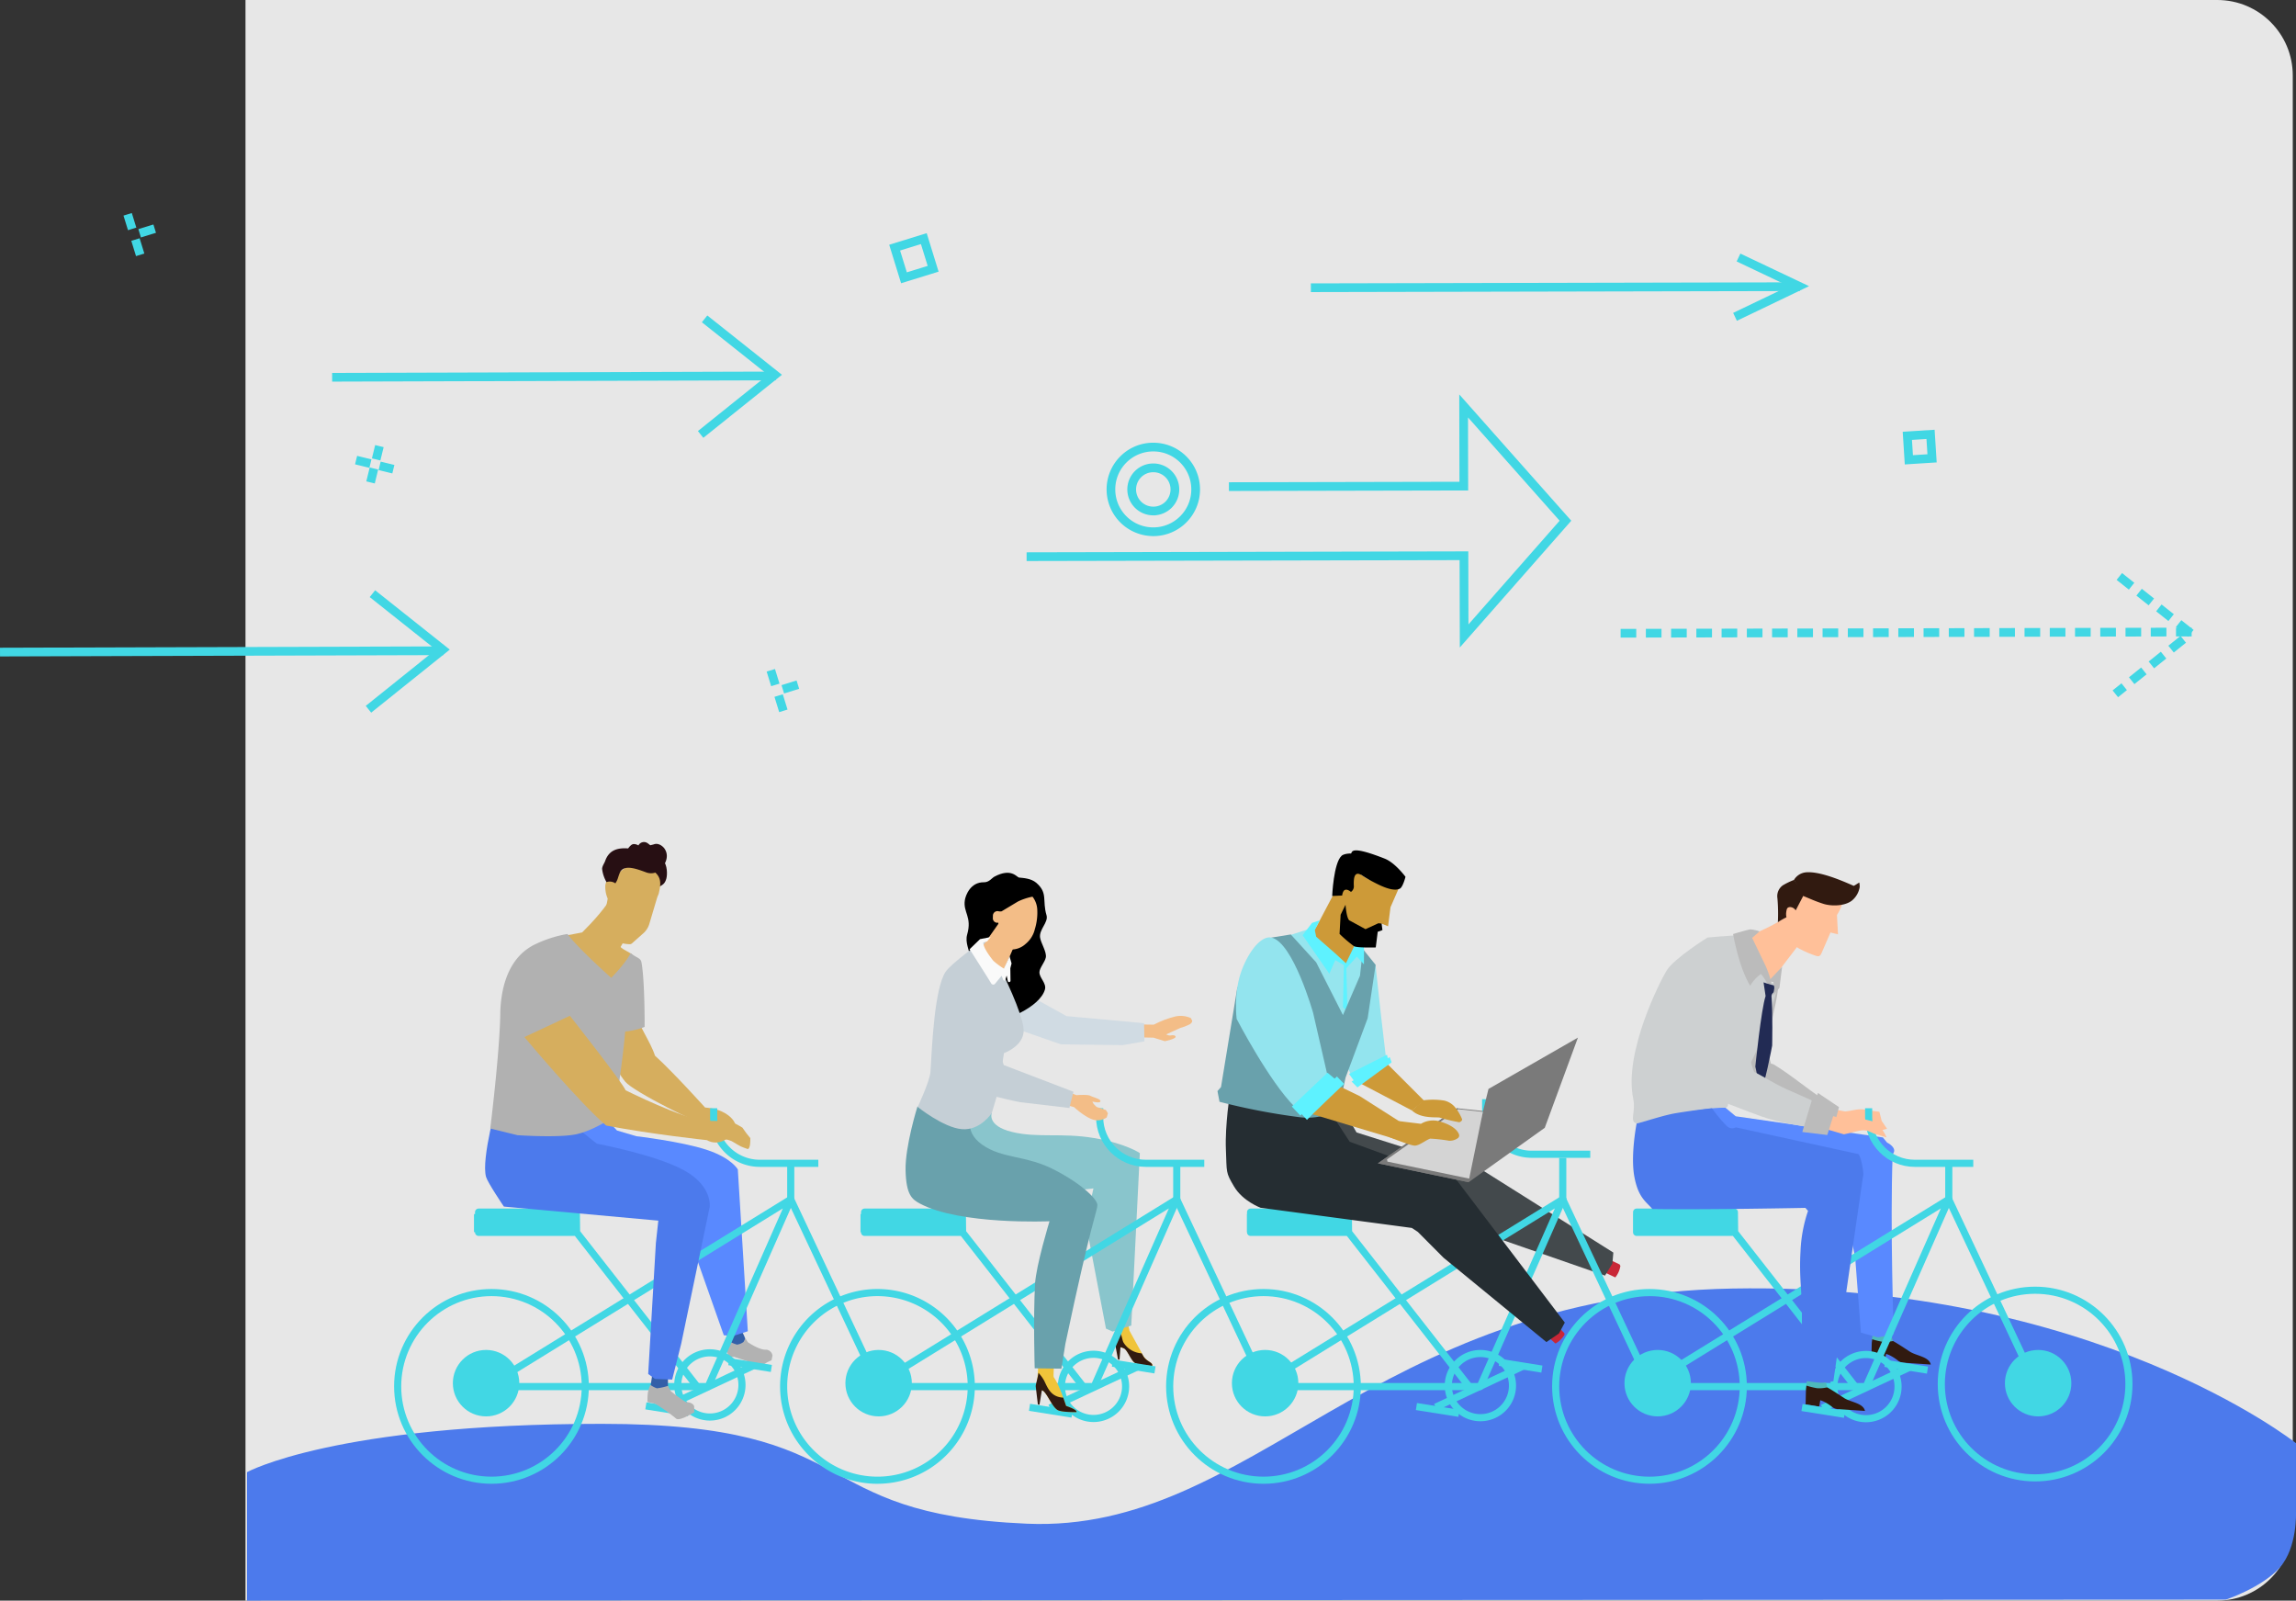 <svg xmlns="http://www.w3.org/2000/svg" xmlns:xlink="http://www.w3.org/1999/xlink" width="760.369" height="530"><rect width="100%" height="100%" fill="#333333" stroke="none"/><defs><linearGradient id="A" x1="-300.753" y1="20.318" x2="-300.753" y2="19.316"><stop offset=".103" stop-color="#f0c43a"/><stop offset=".659" stop-color="#edb13d"/><stop offset="1" stop-color="#cd9a38"/></linearGradient><path id="B" d="M634.113 386.382h19.375v-2.358h-19.375c-7.78-.01-14.084-6.313-14.093-14.093v-2.963h-2.358v2.963c.01 9.08 7.37 16.44 16.45 16.45z"/><path id="C" d="M418.427 491.313c17.81 0 32.246-14.437 32.246-32.246s-14.436-32.246-32.245-32.246-32.246 14.436-32.247 32.245c.02 17.8 14.445 32.227 32.246 32.247zm0-62.135c16.507.001 29.887 13.382 29.887 29.89s-13.382 29.888-29.888 29.887-29.888-13.38-29.888-29.888c.02-16.5 13.4-29.87 29.89-29.888z"/><path id="D" d="M546.715 460.312a1.18 1.18 0 0 0 1.066-1.681l-29.176-62a1.18 1.18 0 0 0-1.551-.532 1.18 1.18 0 0 0-.583 1.532l29.177 62a1.18 1.18 0 0 0 1.067.681z"/><path id="E" d="M610.676 469.473l-14.088-2.24.37-2.33 14.088 2.24z"/></defs><path d="M319.254 442.434a25.57 25.57 0 0 0-5.796-4.45c.18.1-1.95-.958-2.064-1.012-2.82-1.397-2.368 2.7-2.368 2.7l10.228 11.902s3.042-1.12 3.32-2.2c.2-.948.295-1.912.314-2.88zm-17.314-22.098a22.53 22.53 0 0 0-4.137-5.31c.142.125-1.56-1.335-1.65-1.412-2.25-1.936-2.713 1.412-2.713 1.412l6.05 12.765s2.863.1 3.463-.732a13.55 13.55 0 0 0 1.188-2.328z" fill="#707070"/><path d="M81.3 0h653c13.807 0 25 11.193 25 25v480c0 13.807-11.193 25-25 25h-653V0z" fill="#e7e7e7"/><path d="M81.8 530v-42.533s28.967-16 117.5-16 66.133 29.866 140.8 33.066 114.134-75.733 233.6-77.866 186.667 51.2 186.667 51.2V500.6s.534 11.733-5.333 18.4-17.867 10.667-17.867 10.667z" fill="#4c7aec"/><g fill="#41d7e4" stroke="#41d7e4"><path d="M123.745 159.475l-1.832-.447.887-3.637 1.832.447zm5.813-3.32l-3.57-.87.447-1.832 3.57.87zm-3.955-4.294l-1.832-.447.84-3.44 1.832.447zm-3.643 2.44l-3.773-.92.447-1.832 3.773.92zm509.317-1.048l9.565-.606-.622-9.82-9.565.606zm7.563-2.37l-5.8.368-.384-6.057 5.8-.368zm-154.897 62.19l35.75-40.65-35.925-40.5.06 28.1-76.35.164v1.886l78.235-.168-.054-25.006 31.512 35.52-31.36 35.656-.054-25.006-145.274.313v1.886l143.387-.3zm-102.008-36.057h.034c8.262-.01 14.953-6.715 14.944-14.977s-6.715-14.953-14.977-14.944h-.032a14.86 14.86 0 0 0-10.569 4.4 14.96 14.96 0 0 0 10.6 25.516zm0-28.035c7.22-.008 13.08 5.84 13.088 13.06s-5.84 13.08-13.06 13.088h-.03c-7.22.007-13.08-5.84-13.087-13.06s5.84-13.08 13.06-13.087zm.001 21.164h.018a8.09 8.09 0 0 0 8.081-8.098 8.09 8.09 0 0 0-8.098-8.081h-.018a8.09 8.09 0 0 0-8.081 8.098 8.09 8.09 0 0 0 8.098 8.081zm.014-1.886h-.014c-3.426.004-6.206-2.77-6.2-6.197s2.77-6.206 6.196-6.2h.014c3.426-.004 6.206 2.77 6.2 6.197s-2.77 6.206-6.196 6.2zm155.25 42.366l4.18-.01v-1.886l-4.18.01zm8.36-.018l4.18-.01v-1.886l-4.18.01zm8.36-.018l4.18-.01v-1.886l-4.18.01zm8.36-.018l4.18-.01v-1.886l-4.18.01zm8.36-.018l4.18-.01v-1.886l-4.18.01zm8.36-.018l4.18-.01v-1.886l-4.18.01zm8.36-.018l4.18-.01v-1.886l-4.18.01zm8.36-.018h4.18v-1.886l-4.18.01zm8.36-.018l4.18-.01v-1.886l-4.18.01zm8.36-.018l4.18-.01v-1.886l-4.18.01zm8.36-.018l4.18-.01v-1.886l-4.18.01zm8.36-.018l4.18-.01v-1.886l-4.18.01zm8.36-.018l4.18-.01v-1.886l-4.18.01zm8.36-.018l4.18-.01v-1.886l-4.18.01zm8.36-.018l4.18-.01v-1.886l-4.18.01zm8.36-.018l4.18-.01v-1.886l-4.18.01zm8.36-.018l4.18-.01v-1.886l-4.18.01zm8.36-.018l4.18-.01v-1.886l-4.18.01zm8.36-.018l4.18-.01v-1.886l-4.18.01zm8.36-.018l4.18-.01v-1.886l-4.18.01zm8.36-.018l4.18-.01v-1.886l-4.18.01zm8.36-.018l4.18-.01v-1.886l-4.18.01zm8.36-.018l4.18-.01v-1.886l-4.18.01z"/><path d="M701.52 230.16l2.152-1.726-1.18-1.47-2.153 1.726zm5.413-4.34l3.26-2.615-1.18-1.472-3.26 2.615zm6.522-5.23l3.26-2.615-1.18-1.472-3.26 2.615zm6.522-5.23l3.26-2.615-1.18-1.472-3.26 2.615zm4.6-5.226l1.173-1.477-3.272-2.6-1.173 1.477zm-6.545-5.2l1.174-1.477-3.272-2.6-1.174 1.476zm-6.545-5.2l1.174-1.477-3.272-2.6-1.174 1.477zm-6.544-5.2l1.174-1.477-3.273-2.6-1.174 1.477zm-594.446-68.672l-.006-1.886 145.896-.438.006 1.886z"/><path d="M233.003 144.272l25.153-20.17-23.837-18.946-1.174 1.477 21.988 17.476-23.3 18.7zM.507 216.862L.5 214.976l145.896-.438.006 1.886z"/><path d="M123.003 235.272l25.153-20.17-23.837-18.946-1.174 1.477 21.988 17.476-23.3 18.7zM434.626 96.214l-.004-1.886 160.93-.346.004 1.886z"/><path d="M575.45 105.553l22.5-10.8-21.348-10.124-.808 1.7 17.778 8.43-18.937 9.08zM258.375 235.18l-1.268-4.106 1.802-.557 1.268 4.106zm1.625-6.177l-.557-1.802 4.03-1.245.557 1.802zm-4.28-2.413l-1.2-3.883 1.802-.557 1.2 3.883zM45.375 84.18l-1.268-4.106 1.802-.557 1.268 4.106zM47 78.003l-.557-1.802 4.03-1.245.557 1.802zM42.72 75.6l-1.2-3.883 1.802-.557 1.2 3.883zm256.027 17.565l11.462-3.542-3.642-11.785-11.462 3.542zm9.1-4.788l-7.858 2.428-2.528-8.18 7.857-2.428z"/></g><path d="M210.098 334.248c-4.166 1.466-9.184 2.838-13.36 4.51 3.755 7.228 6.3 14.49 10.352 19.45 2.612 3.194 24.874 14.413 27.29 14.295 4.93 3.63 11.376 2.71 8.547-1.415-.694-1.013-3.183-3.9-9.43-4.362 0 0-10.373-11.548-16.59-17.174-1.54-4.827-5.354-9.533-6.81-15.304z" fill="#d6ae5e"/><path d="M245.863 441.14c.362.685.68 1.392.952 2.117l-1 3.656-5-2.822.39-3.54z" fill="#335fa8"/><path d="M194.684 363.968l-21.014 7.006 6.867 29.52 45.96 4.183 13.2 37.452 3 .28 4.957-1.6-3.306-53.57s-2-3.786-10.4-6.538-23.194-4.47-23.194-4.47l-6.425-1.9z" fill="#5989ff"/><path d="M240.79 443.79c-.145.674-.238 1.36-.277 2.048a10.1 10.1 0 0 0 .843 3.4l1.808.075 9.093 2.957c.992-.758 2.082-1.377 3.24-1.84l.322-1.543c-.134-1.176-1.163-2.043-2.345-1.976-2.14.048-5.83-2.495-5.83-2.495l-.83-1.375c-.126.473-.33.922-.6 1.33-.635.47-1.38.768-2.163.865-1.14-.356-2.233-.84-3.262-1.445z" fill="#b2b2b2"/><path d="M381.614 452.28s-4.448-.092-5.778-1.04c-1.2-.853-2.19-3.6-3.286-4.584-.61-.546-3.05-.63-2.937-1.44.794-5.726-4.02-19.665-4.02-19.665l5.717.707 2.733 14.36 4.667 8.46c1.123 1.87 3.268 2.03 2.904 3.203z" fill="#f0c43a"/><path d="M370.043 439.927c1.4.9 1.483 3.685 2.035 4.61a7.57 7.57 0 0 0 5.991 3.579l.028.01.546.944c1.125 1.87 3.27 2.03 2.9 3.2 0 0-4.45-.092-5.778-1.04-1.2-.854-2.19-3.6-3.287-4.584-.436-.265-.914-.453-1.413-.556l-.312 4.137-.49-.04-.972-5.207h.006c-.005-.022-.015-.042-.018-.066-.124-.923.634-3.056.765-4.988z" fill="#311a10"/><path d="M359.593 404.995l2.522-11.48-47.018 5.16-8.862-30.48 22.223.348s-1.754 4.194 6.66 6.26 16.406.245 27 2 15.366 5.02 15.366 5.02l-2.842 57.1-6.178 1.993-2.2-.982z" fill="#89c5cc"/><path d="M534.943 422.983l-5.79-2.736 2.593-3.74 4.608 2.17a1.75 1.75 0 0 1 .267.514c-.215 1.39-.794 2.7-1.68 3.794z" fill="#c92737"/><g fill="#43494c"><path d="M432.775 366.962l11-1.513 5.473 9.528 37.288 11.79-18.055-2.7-30.285-.81z"/><path d="M531.53 422.387l-45.562-15.83-61.475-12.835-.527-7.9 62.742-1.018 47.585 29.95-.315 3.63z"/></g><path d="M623.16 371.17l-.758-3.033c-1.966-.15-4.25-.816-6.144-.825s-3.394.61-5.213.72l-3.442-.645-.08 4.866 3.944.76c2.07-.33 4.716-2.146 6.74-1.86s3.3 2.33 5.127 3.033c.514-.092 1.07-.294 1.6-.426q-.884-1.3-1.774-2.593z" fill="#ffc099"/><g fill="#bbb"><path d="M598.29 371.363l9.065 1.526q.825-3.15 1.662-6.3l-6.956-4.677q-1.883 4.728-3.77 9.45z"/><path d="M602.843 370.398l-19.55-6.855-7.2-.17c-1.53-8.992 5-18.172 6.335-27.246 2.83-2.334 3.55-8.08 6.524-10.228-.444 8.144-5.068 18.487-2.476 26.26l.85.26c5.534 3.284 11.056 8.07 16.46 11.565l-.943 6.413z"/></g><path d="M625.78 440.044q.553 2.072 1.105 4.144l-4.16 2.67-2.76-3.247.29-2.977z" fill="#4db9bc"/><path d="M619.757 449.642l.1-4.565c.042-1.03.108-.833.156-1.626a25.24 25.24 0 0 0 3.452.854 10.47 10.47 0 0 0 2.828-.151 5.81 5.81 0 0 1 .649-.095c1.753.966 4.043 2.523 5.58 3.515 2.2 1.412 6.28 1.62 6.9 4.26l-8.9-.6a3.29 3.29 0 0 1-2.1-.819c-.814-.635-1.69-1.188-2.612-1.65-.386-.186-.788-.338-1.2-.455l-.338 2.1-4.526-.766z" fill="#311a10"/><path d="M565.528 361.914h-10.55l6.425 20.29c17.02 2.627 48.647 13.875 48.647 13.875l4.32 20.16 1.91 25.032 5.636 1.57 5.233-1.013s-1.246-35.532-.36-59.623c1.85-2.107-1.856-3.887-1.856-3.887l-1.384-1.684-48.728-7.008z" fill="#5989ff"/><g fill="#41d7e4"><path d="M673.972 490.537c17.8 0 32.246-14.437 32.246-32.246s-14.436-32.246-32.245-32.246-32.246 14.436-32.247 32.245c.02 17.8 14.445 32.227 32.246 32.247zm0-62.135c16.507 0 29.888 13.38 29.888 29.888s-13.38 29.888-29.888 29.888-29.888-13.38-29.888-29.888c.02-16.5 13.4-29.87 29.888-29.888zm-127.712 62.91c17.8 0 32.246-14.437 32.246-32.246S564.07 426.82 546.26 426.82s-32.246 14.436-32.247 32.245c.02 17.8 14.445 32.227 32.246 32.247zm0-62.135c16.507.001 29.887 13.382 29.887 29.9s-13.382 29.888-29.888 29.887-29.888-13.38-29.888-29.888c.02-16.5 13.4-29.87 29.9-29.888z"/><path d="M674.544 460.312a1.18 1.18 0 0 0 1.066-1.681l-29.177-62a1.18 1.18 0 0 0-2.133 1l29.177 62a1.18 1.18 0 0 0 1.067.681z"/><path d="M544.774 460.313h73.243a1.18 1.18 0 0 0 1.078-.7l27.353-62a1.18 1.18 0 0 0-1.7-1.479l-100.6 62a1.18 1.18 0 0 0 .619 2.182zm72.474-2.358h-68.313l93.827-57.827z"/><use xlink:href="#B"/><path d="M644.2 386.193h2.358v10.94H644.2zm-30.75 73.667l1.857-1.452-39.676-50.745-.072-6.312a1.18 1.18 0 0 0-1.179-1.165h-32.377a1.18 1.18 0 0 0-1.179 1.179v6.7a1.18 1.18 0 0 0 1.179 1.179h31.876zm-40.2-52.964h-30.08v-4.352h30.03z"/><path d="M540.973 402h33v6h-33zm-128 0h33v6h-33zm-128 0h33v6h-33zm-128 0h33v6h-33z"/><circle cx="674.973" cy="458" r="11"/><circle cx="548.973" cy="458" r="11"/><circle cx="418.973" cy="458" r="11"/><circle cx="290.973" cy="458" r="11"/><circle cx="160.973" cy="458" r="11"/><use xlink:href="#C"/><use xlink:href="#D"/><path d="M416.942 460.313h73.243a1.18 1.18 0 0 0 1.078-.7l27.353-62a1.18 1.18 0 0 0-1.7-1.479l-100.6 62a1.18 1.18 0 0 0 .618 2.182zm72.474-2.358h-68.314l93.827-57.827zm17.864-74.573h19.372v-2.358H507.28c-7.78-.01-14.084-6.313-14.093-14.093v-2.963h-2.358v2.963c.01 9.08 7.37 16.44 16.45 16.45z"/><path d="M516.358 383.382h2.358v13.752h-2.358zM485.6 459.86l1.857-1.452-39.68-50.744-.073-6.312a1.18 1.18 0 0 0-1.179-1.165H414.16a1.18 1.18 0 0 0-1.179 1.179v6.7a1.18 1.18 0 0 0 1.179 1.179h31.876zm-40.2-52.964h-30.08v-4.352h30.03zm-154.815 84.417a32.25 32.25 0 0 0 29.793-19.904c4.993-12.05 2.234-25.92-6.988-35.142a32.25 32.25 0 0 0-35.14-6.992c-12.05 5-19.907 16.75-19.907 29.8.02 17.8 14.444 32.226 32.244 32.247zm0-62.135a29.89 29.89 0 1 1-29.888 29.888c.02-16.5 13.4-29.87 29.888-29.888zm128.288 31.134a1.18 1.18 0 0 0 1.066-1.681l-29.176-62a1.18 1.18 0 0 0-2.133 1l29.176 62a1.18 1.18 0 0 0 1.067.681z"/><path d="M289.11 460.313h73.243a1.18 1.18 0 0 0 1.078-.7l27.353-62a1.18 1.18 0 0 0-1.7-1.479l-100.6 62a1.18 1.18 0 0 0 .619 2.182zm72.474-2.358H293.27l93.827-57.827z"/><use xlink:href="#B" x="-254.665"/><path d="M388.526 386.193h2.358v10.94h-2.358zm-30.75 73.667l1.857-1.452-39.68-50.744-.072-6.312a1.18 1.18 0 0 0-1.179-1.165H286.33a1.18 1.18 0 0 0-1.179 1.179v6.7a1.18 1.18 0 0 0 1.179 1.179h31.876zm-40.2-52.964h-30.08v-4.352h30.03z"/><use xlink:href="#C" x="-255.665"/><use xlink:href="#D" x="-255.665"/><path d="M161.277 460.313h73.243a1.18 1.18 0 0 0 1.078-.7l27.353-62a1.18 1.18 0 0 0-1.7-1.479l-100.6 62a1.18 1.18 0 0 0 .619 2.182zm72.474-2.358h-68.315l93.828-57.827zm17.864-71.573H271v-2.358h-19.375c-7.78-.01-14.084-6.313-14.093-14.093v-2.963h-2.358v2.963c.01 9.08 7.37 16.44 16.45 16.45z"/><path d="M260.693 386.193h2.358v10.94h-2.358zm-30.75 73.667l1.857-1.452-39.68-50.744-.072-6.312a1.18 1.18 0 0 0-1.179-1.165h-32.374a1.18 1.18 0 0 0-1.179 1.179v6.7a1.18 1.18 0 0 0 1.179 1.179h31.876zm-40.2-52.964h-30.08v-4.352h30.03zm428.21 64.044a11.81 11.81 0 0 0 11.803-11.81 11.81 11.81 0 0 0-11.808-11.804 11.81 11.81 0 0 0-11.806 11.807c.008 6.52 5.292 11.8 11.8 11.807zm0-21.256a9.45 9.45 0 0 1 9.449 9.449 9.45 9.45 0 0 1-9.449 9.449 9.45 9.45 0 0 1-9.449-9.449 9.46 9.46 0 0 1 9.449-9.449z"/></g><path d="M624.153 375.34l-2.174-3.6c-1.967-.36-4.17-1.195-6.057-1.38s-3.438.3-5.262.248l-7.048-2.012q-.6 2.286-1.2 4.575l8.237 2.43c1.943-.314 5.077-1.462 6.813-1.315s2.544.995 3.893 1.314 2.145.68 3.428 1.035c-.366-.63-.16-.478-.63-1.294zm-37.903-50.063l5.248-6.964 4.82-6.286c-1.886-2.986-3.635-9.667-3.635-9.667-4.7 4.94-16.978 8.245-24.013 13.063-3.1 2.124 8.26 5.145 10.43 8.216 2.195.656 7.15 1.638 7.15 1.638z" fill="#ffc099"/><g fill="#cdd0d1"><path d="M588.954 325.63l-3.824-.4c-.343-4.44-9.515-12.732-9.515-12.732s1.442-1.98 2.242-2.9c-5.927.21-12.383.847-12.383.847s-10.956 6.81-13.517 10.9c-1.914 3.055-14.306 27.016-11.072 42.494.925 4.43-1.4 7.446 1.1 8.188 0 0 20.65-5.452 29.314-5.23 2 .05.257-4.4.953-4.894 10.15-7.25 16.692-36.282 16.692-36.282z"/><path d="M586.903 325.726c-2.144 4.424-3.13 10.476-4.657 14.8s-2.6 10.01-6.382 14.724c-.795 4.214-3.763 5.92-4.254 10.185l-1.416-.032c.518-4.358 2.43-5.335 3.277-9.682s5.69-11.985 7.51-16.327 3.08-9.886 5.215-14.336a5.21 5.21 0 0 1 .708.668z"/></g><path d="M594.182 291.34a24.33 24.33 0 0 0-3.729 1.794 4.37 4.37 0 0 0-1.824 4.268 59.42 59.42 0 0 1 .153 7.965c1.118-.752 2.3-1.403 3.534-1.946l1.295-.378 4.807-5.568-4.236-6.135z" fill="#311a10"/><path d="M608.348 303.025l.344 6.36-2.492-.607-2.605 6.008c-.518 1.13-.72 2.142-1.96 1.782-1.756-.555-3.462-1.257-5.1-2.1-1.16-.565-2.295-1.19-2.622-2.74-.4-1.843-.527-4.44-.854-6.4-1.653-.644-1.793-2.438-1.328-4.25.283-1.1 2.183-.927 2.957.367l4.044-7.766c4.434-.974 8.96-.98 11.2 3.59.834 1.724-.73 4.245-1.585 5.753z" fill="#ffc099"/><path d="M615.873 293.742a7.34 7.34 0 0 1-2.623 4.505c-2.436 1.84-6.813 1.864-9.426 1.022-2.743-.883-4.192-1.6-6.652-2.59l-3.042-5.35a5.2 5.2 0 0 1 4.039-2.486c4.427-.343 11.288 2.51 15.733 4.487.688-.345 1.2-.744 1.836-1.1a6.51 6.51 0 0 1 .135 1.513z" fill="#311a10"/><path d="M585.494 326.074c-.638-1.274-1.416-2.472-2.32-3.572a12.99 12.99 0 0 0-3.563 3.9c-3.8-6.19-5.66-17.123-5.66-17.123s4.818-1.44 5.747-1.536a11.8 11.8 0 0 1 3.03.665l-2.47 2.14 4.4 9.145c.888 1.97 1.582 4.02 2.07 6.125-.422.05-.822.176-1.236.257z" fill="#bbb"/><path d="M584.714 329.826l-.678-4.55c1.527.628 3.457.94 5 1.528q-1.064 1.15-2.147 2.28-.113.314-.228.628c.47 6.065.228 16.52.228 16.52s-2.568 13.91-4.218 16.27c.072-3.28-1.356-9.313-1.356-9.313s1.937-19.094 3.4-23.363z" fill="#222b54"/><path d="M604.503 374.35c-5.616-1.3-11.58-1.9-17.1-3.41s-10.61-3.847-15.965-5.736c-6.45-7.838-6.382-15.76-9.788-25.425-2.3-6.522-1.485-15.863 3.215-20.447 5.812-5.668 12.76 4.83 14.773 8.1.364 9.387-2.3 18.76 1.273 27.464 3.9 2.02 6.376 3.758 10.666 5.72l14.817 6.57c-.583 2.412-1.258 4.754-1.89 7.174z" fill="#cdd0d1"/><path d="M596.873 374.827l8.28 1q1.253-4.087 2.534-8.165-3.72-2.088-7.4-4.237l-3.414 11.402zm-9.643-45.247l.375-2.415-.27-1.9-1.6-.455 4.452-4.708-.886 7z" fill="#bbb"/><path d="M450.35 358.653l17.246 9.053 4.057-3.21-12.114-12.1z" fill="#cd9a38"/><path d="M447.41 355.74c-.952-1.665-4.823-9.632-4.823-9.632l9.644-29.953 3.307 3.476 1.7 15.626 1.727 14.747z" fill="#93e4ee"/><g fill="#5ef2ff"><path d="M448.967 358.65c.292-.276 11.022-6.48 11.022-6.48l-.657-2.926-12.58 6.353z"/><path d="M449.55 360.062l11.313-8.3-.637-1.743-12.615 8.117z"/></g><path d="M515.12 444.876l-4.14-3.75 3.433-3.457 3.638 3.75c.05.188.068.383.054.577a7.98 7.98 0 0 1-2.985 2.882z" fill="#c92737"/><path d="M407.373 361.532l31.72 4.452 7.88 12.07 31.952 11.674 3.007.408 36.286 47.806-1.934 3.6-4.16 2.853-34.074-27.935-8.5-8.54-2-1.32-50.077-6.677s-5.9-2.17-8.77-7.008-2.39-4.5-2.724-12.348 1.393-19.034 1.393-19.034z" fill="#252d32"/><path d="M436.06 306.765l13.455 4.12 2.933 6.173-2.038 12.87-5.455 8.922-6.13-11.032-11.39-18.247z" fill="#96e5ee"/><path d="M434.83 309.025l7.353-13.948 3.544-.1 4.33 7.857-1.276 9.84-2.84 7.33-9.956-8.4z" fill="url(#A)"/><path d="M445.052 319.575l.777-.542.422 16.064-1.5-1.636z" fill="#5ef2ff"/><path d="M421.076 310.453l6.394-1.03 8.412 9.23 8.866 17.47 5.64-13.012.98-8.837 4.2 5.21-2.635 17.68-7.317 19.65-2.156 10.127s-4.857 4.078-13.24 2.97a215.11 215.11 0 0 1-26.353-5.084l-.677-3.54 1.173-1.34 5.392-32.884z" fill="#69a1ac"/><path d="M428.778 366.506c-8.557-8.5-19.243-29.135-19.243-29.135s-1.1-8.736 1.69-16.124c2.6-6.846 6.688-11.5 9.85-10.794 7.2 1.614 13.78 24.878 13.78 24.878l4.8 20.9z" fill="#93e4ee"/><path d="M430.97 367.833l30.628 9.19 3.9-4.4-15.194-9.676-9.425-4.554z" fill="#cd9a38"/><g fill="#5ef2ff"><path d="M430.623 369.4l11.963-11.737-2.963-2.464-11.8 11.2z"/><path d="M432.823 370.8c.27-.427 12.3-11.9 12.3-11.9l-2.374-2.453-12.335 11.753zm-1.435-61.12l8.853 12.747 1.966-4.526 3.47 2.042.3-.77-3.84-3.53-6.253-5.467-.473-2.27 1.665-3.158-2.56.838z"/><path d="M445.618 319.18l-.14 1.864 3.873-4.308 2.34 2.587.05-7.84-1.072-3.423-2.134-1.324.24 5.935z"/></g><path d="M447.45 296.403l3.084-4.233.452-4.292-1.85-1.563-.7-3.69s-3.07-.244-4.147.758c-2.67 2.484-3.105 13.3-3.105 13.3z"/><path d="M447.39 295.326s-1.727-1.55-2.515-.144a3.76 3.76 0 0 0 .732 4.391l-.873 6.1 1.346 4.95 7.127 2.93 4.338-7.718 2.145.882.8-6.3 3.062-7.01s-8.248-.46-11.94-3.2c-2.9-2.154-3.382-.03-3.267 3.02a2.22 2.22 0 0 1-.955 2.11z" fill="#cd9a38"/><path d="M447.47 282.6c.346-.73.23-2.555 11.075 1.7 3.5 1.37 6.913 6.037 6.913 6.037s-.843 3.365-1.846 3.9c-1.58.828-4.25.043-7.1-1.334-3.514-1.7-7.57-4.023-8.993-6.445-.434-1.244-.448-2.596-.04-3.85zm-1.864 16.978l-1.632 3.314-.35 6.35a45.27 45.27 0 0 0 4.723 4.029c.915.647 7.265.452 7.265.452l.647-5.18 1.567-.57-.282-2.146-1.05-.122-4.274 1.963-5.4-2.934c-.944-.927-1.223-5.157-1.223-5.157z"/><g fill="#7a7a7a"><path d="M485.255 391.823l7.69-31.252 29.62-16.99-10.982 29.86-25.226 18.017-30.04-6.248 26.2-18.248 7.9 3.845z"/><path d="M486.358 391.457l-30.04-6.248 26.2-18.248 8.628.927z"/></g><path d="M486.558 390.27l-27.085-5.634-.125-.748 23.555-16.618 8.182.89z" fill="#d4d4d4"/><path d="M482.887 376.8a4.57 4.57 0 0 1-2.994.928 52.22 52.22 0 0 0-6.26-.7c-1.23.366-3.64 2.354-5.12 2.318-1.568-.038-8.8-2.98-8.8-2.98l3.548-5.145 7.32.9a7.82 7.82 0 0 1 5.822-.9c3.142.854 5.9 2.26 6.745 4.314a1.11 1.11 0 0 1-.26 1.264zm.347-5.204a57.64 57.64 0 0 1-6.319-1.5c-.93-.333-6.224.512-9.324-2.4l3.888-3.367a24.02 24.02 0 0 1 6.668.074 6.5 6.5 0 0 1 3.786 2.309 14.97 14.97 0 0 1 2.266 3.886c.153.374-.533.966-.965.998z" fill="#cd9a38"/><path d="M604.058 467.34l-1-2.135 28.81-13.513 1 2.135z" fill="#41d7e4"/><path d="M604.038 455.258q.553 2.072 1.105 4.144l-4.16 2.67-2.76-3.247.29-2.977q2.763-.294 5.525-.6z" fill="#4db9bc"/><path d="M566.953 366.962s-5.69.6-11.975 1.64c-4.055.673-9.717 2.634-12.983 3.43 0 0-2.055 10.464-.754 17.537s3.924 8.305 5.957 10.756c17.16.3 50.694-.368 50.694-.368l.882.99c-1.484 4.355-2.33 8.902-2.5 13.5-.5 8.473.524 13.57.47 20.387l-.01 22.29c1.9.194 4.61.67 6.346.718s2.532-.4 4.074-.453q4.9-33.924 9.82-67.822c.454-.546-.59-6.547-1.533-7.422l-40.574-8.85a2.58 2.58 0 0 1-2.835-.272c-1.86-1.87-3.555-3.897-5.07-6.057z" fill="#4c7aec"/><path d="M597.97 464.995l.1-4.565c.042-1.032.108-.833.155-1.625a25.44 25.44 0 0 0 3.452.854c.945.078 1.897.027 2.828-.15a5.71 5.71 0 0 1 .649-.095c1.753.967 4.044 2.523 5.58 3.515 2.2 1.413 6.28 1.62 6.9 4.26l-8.9-.6a3.3 3.3 0 0 1-2.1-.82 15.53 15.53 0 0 0-2.612-1.651c-.386-.186-.788-.338-1.2-.455l-.338 2.095-4.525-.76z" fill="#311a10"/><g fill="#41d7e4"><use xlink:href="#E"/><use xlink:href="#E" x="27.469" y="-14.633"/><path d="M490.266 470.613a11.81 11.81 0 0 0 8.349-20.156 11.81 11.81 0 0 0-20.156 8.349c.008 6.518 5.29 11.8 11.807 11.807zm0-21.257a9.45 9.45 0 0 1 9.449 9.449 9.45 9.45 0 0 1-9.449 9.449 9.45 9.45 0 0 1-9.449-9.449 9.46 9.46 0 0 1 9.449-9.448z"/><path d="M475.95 467.01l-1-2.135 28.81-13.513 1 2.135z"/><use xlink:href="#E" x="-127.698" y="-0.328"/><use xlink:href="#E" x="-100.229" y="-14.973"/><path d="M362.137 470.874a11.81 11.81 0 0 0 11.807-11.807 11.81 11.81 0 0 0-11.806-11.807 11.81 11.81 0 0 0-11.808 11.806c.007 6.518 5.29 11.8 11.807 11.808zm0-21.257a9.45 9.45 0 0 1 9.449 9.449 9.45 9.45 0 0 1-9.449 9.449 9.45 9.45 0 0 1-9.449-9.449 9.46 9.46 0 0 1 9.449-9.448z"/><path d="M348.23 467.272l-1.002-2.134 28.8-13.525 1.002 2.134z"/><use xlink:href="#E" x="-255.826" y="-0.068"/><use xlink:href="#E" x="-228.359" y="-14.701"/><path d="M235.09 470.39a11.81 11.81 0 0 0 11.807-11.807 11.81 11.81 0 0 0-11.807-11.807 11.81 11.81 0 0 0-11.807 11.807c.007 6.518 5.29 11.8 11.807 11.807zm0-21.257a9.45 9.45 0 0 1 9.449 9.449 9.45 9.45 0 0 1-9.449 9.449 9.45 9.45 0 0 1-9.449-9.449 9.46 9.46 0 0 1 9.449-9.448z"/><path d="M221.183 466.787l-1-2.135 28.812-13.514 1 2.135z"/><use xlink:href="#E" x="-382.876" y="-0.553"/><use xlink:href="#E" x="-355.406" y="-15.187"/></g><path d="M351 343.93c0-.236.77-4.864.714-5.085l30.374.446c2.282-1.202 4.703-2.12 7.208-2.733 1.7-.36 3.473-.17 5.06.538l.454.87s.145.627-.832 1.23c-.982.498-2.013.893-3.076 1.18l-4.68 2.13c.48.304 1.05.424 1.612.34.67-.156 1.438-.042 1.492.453.078.715-3.56 1.465-3.56 1.465l-3.77-1.166s-27.582-.73-30.998.335z" fill="#f3bd87"/><path d="M349.74 442.01s-1.072 13.58-.775 13.98c1.917 2.587 4.1 9.546 4.1 9.546s3.707 1.2 3.456 2.03c0 0-5.016.14-6.357-.725-1.734-1.117-3.07-4.8-4.586-6.208-.414-.382-2.683-.9-2.53-1.443 1.32-4.64.75-18.282.75-18.282z" fill="#f0c43a"/><path d="M351.508 453.196l-8.847-.118s-.5-16.48.113-27.894c.33-6.2 4.795-20.8 4.795-20.8s-29.574 1.3-42.94-5.863c-2.623-1.408-4.527-2.906-4.728-10.928s3.923-21.16 3.923-21.16l18.325 1.923s-3.664 5.917 3.135 10.685 14.526 3.394 24.06 8.385 14.076 9.794 14.076 11.578c0 1.985-1.81 4.362-10.6 45.98z" fill="#69a1ac"/><path d="M332.114 324.78l21.094 11.678 25.683 2.347.1 6.027-7.264 1.237-20.386-.26-25.455-8.86 2.03-10.087z" fill="#d0dbe3"/><path d="M337.477 290.574c-.75-.083-2.52-3.3-8.157-.294-.834.445-1.778 1.89-3.454 1.858-4.5-.085-6.08 4.35-6.327 5.876-.672 4.125 2.453 5.5.76 11.43-.765 2.683.78 5.185.92 7.33.094 1.44-2.883 3.4-3.432 5.945-1.52 7.045 6.817 15.335 9.606 15.542 4.964.367 17.044-4.724 18.666-10.642.56-2.04-1.8-3.764-1.83-5.638-.02-1.422 1.775-3.32 2.115-4.937.374-1.783-1.675-4.843-1.906-6.632-.35-2.692 2.837-5.02 2.138-7.362-1.467-4.913.537-7.335-3.368-10.72-1.778-1.54-4.42-1.6-5.73-1.755z"/><path d="M332.487 348.714l-2.077 13.272-1.954 6.555s-3.748 5.857-9.883 5.358-14.657-7.357-14.657-7.357 4.05-8.634 4.23-11.657c.534-9.078 1.358-27.564 5-33.084 1.882-2.854 11.908-9.952 11.908-9.952l2.294-.755 7.006 5.623-2.667 4.748s7.067 14.1 7.317 19.478-6.516 7.77-6.516 7.77z" fill="#c5cfd6"/><path d="M331.423 323.156c1.035-1.82 5.454-12.278 5.454-12.278l-4.4-7.6-8.814 12.53z" fill="#f3bd87"/><path d="M324.556 310.97l3.527-.69-1.164 1.443-1.22.33c-.04-.05-.556 1.32 3.24 6.057a21.83 21.83 0 0 0 3.5 2.6l1.9-4.035.662 2.345-.408 1.577.056 4.13a.46.46 0 0 1-.454.466.46.46 0 0 1-.458-.371l-.354-1.78-.59 1.73-.51-.213-.576-1.45-2.15 2.6a.78.78 0 0 1-1.317-.1c-.51-.953-7.13-11.3-7.13-11.3z" fill="#fafafa"/><path d="M343 458.924c.044-.686.656-2.5.91-4.352a13.49 13.49 0 0 1 1.88 2.583c1.14 2.28 2.142 5.43 6.33 5.633l.944 2.75s3.707 1.2 3.456 2.03c0 0-5.016.14-6.358-.725-1.734-1.117-3.07-4.8-4.586-6.208a2.11 2.11 0 0 0-.539-.288l-.8 4.8-.522-.1-.687-5.726c-.02-.132-.03-.265-.028-.398z" fill="#311a10"/><path d="M343.512 301.144a7.53 7.53 0 0 0-1.572-4.229 19.64 19.64 0 0 0-4.829 1.6l-5.422 3.253a2.84 2.84 0 0 1-.954-.018 1.51 1.51 0 0 0-1.911 1.417l-.022.876c-.012.454.188.887.54 1.174a1.46 1.46 0 0 0 1.26.288 34.1 34.1 0 0 0 1.221 4.295c1 2.188.62 4.055 2.777 4.6a6.94 6.94 0 0 0 5.028-1.829 8.97 8.97 0 0 0 3.086-4.915 18.64 18.64 0 0 0 .798-6.512zm8.556 59.756l-.043.708c.16.222.272.474.332.74a3.92 3.92 0 0 1 .09 1.011c-.003.568-.232 1.112-.637 1.5-.05.223-.135.445-.2.664l4.04 1.047s3.552 3.28 6.27 4.136a5.09 5.09 0 0 0 4.6-.715l.393-1.36-.673-1.085-3.047-1s-1.466-1.245-1.358-1.787c0 0 2.23.56 2.543.038.5-.844-2.247-1.394-3.372-1.987-.854-.45-4.523-.173-4.523-.173l-4.416-1.75z" fill="#f3bd87"/><path d="M354.142 366.88l1.353-5.377-23.064-8.83s-5.62-15.843-6.024-20.758c.186-4.374-4.238-9.83-8.513-8.888-3.278.72-4.182 9.088-3.58 13.03 1.3 8.48 6.458 22.7 7.462 23.952 1.678 2.1 16.025 4.95 16.025 4.95z" fill="#c5cfd6"/><path d="M221.18 454.795l.036 4.092-1.467 3.86-4.286-3.873.53-3.518z" fill="#335fa8"/><path d="M215.4 458.582a9.6 9.6 0 0 0-.872 2.867 15.9 15.9 0 0 0-.066 2.806l2.424.522a54.41 54.41 0 0 1 7.018 4.946c.98.845 4.5-1.183 6.033-2.08l-.058-2.038s-.348-1.236-2.475-1.3c-.673-.02-5.222-3.624-5.222-3.624l-.957-1.795a18.53 18.53 0 0 1-3.691.817 8.44 8.44 0 0 1-2.134-1.122z" fill="#b2b2b2"/><path d="M188.79 371.62l-23.882-7.652s-5.652 19.757-3.938 25.745c.553 1.93 5.9 9.813 5.9 9.813l51.146 4.66-.806 7.42-2.545 43.352 2.237 1.63 5.7.226 2.993-11.87 9.43-45.27s1.047-6.8-8.29-12.042-29.06-8.922-29.06-8.922z" fill="#4c7aec"/><path d="M209.423 316.25c-.485-.856-3.392-1.857-3.9-2.7 1.887-3.633 4.6-5.178 6.673-9.688 1.68-3.645-5.827-5.5-8.838-8.155-2.563 4.624-6.84 9.35-10.566 13.044l-6.162 1.178c4.078 5.324 15.785 16.36 15.785 16.36s3.972-7.323 7.008-10.038z" fill="#d6ae5e"/><path d="M213.49 340.027a24.43 24.43 0 0 1-6.437 1.543c-.8 9-2.42 19.616-2.42 19.616s1.69 6.37 2 7.023c-5.5 2.723-9.718 5.888-15.4 7.28s-19.883.393-19.883.393l-8.99-2.214s3.25-26 3.33-38.876c.334-8.48 2.937-17.61 10.97-21.828a40.1 40.1 0 0 1 11.263-3.7c3.617 4.87 14.5 14.52 14.5 14.52s4.667-4.665 6.45-8.212c1.66 1.52 3.28 1.548 3.553 3.02 1.15 6.194 1.054 21.434 1.054 21.434z" fill="#b1b1b1"/><path d="M217.294 294.262c1.46-1.1 2.756-1.04 3.374-3.306.37-1.35.36-4.446-1-5.992-.62-.7-3.163-.525-4.158-.2l-4.29 3.7 6.075 5.798z" fill="#270f13"/><path d="M218.103 296.067c-.25.518-.453 1.056-.608 1.6l-2.534 8.512c-.433 1.23-1.204 2.316-2.223 3.13l-3.326 2.956a1.19 1.19 0 0 1-1.009.377 11.36 11.36 0 0 1-2.62-.389c-.41-.14-.508-.372-.693-.87-1.242-3.356-2.87-6.755-4.086-10.068-.47-1.28.114-2.44.236-3.8-.616-1.416-.876-2.96-.76-4.5.615-2.88 1.955-2.735 3.258-1.587.962-3.948 3.685-2.673 4.66-6.636 3.41 3.21 5.54 1.1 8.803 4.312 1.83 1.805 1.693 3.83.9 6.955z" fill="#d6ae5e"/><path d="M220.136 281.11c1.8 2.784-.3 5.76-1.59 6.99a4.58 4.58 0 0 1-4.589.748c-2.943-1.063-7.484-2.893-8.73.23-.695 1.745-.537 2.042-1.432 3.418a3.26 3.26 0 0 0-2.938-.407c-.775-1.34-1.27-2.824-1.45-4.36-.007-.92.746-1.9.987-2.6 1.276-3.646 4.058-4.45 7.625-4.2.412-.55 1.046-1.336 1.728-1.433a2.76 2.76 0 0 1 1.676.456c.28-.55.788-.945 1.388-1.08s1.23.004 1.718.38c.246.15.577.464.845.642.343-.123.865-.2 1.182-.317 1.49-.557 2.99.613 3.58 1.524z" fill="#270f13"/><path d="M173.673 343.4l15.05-7.05s17.2 21.78 18.47 24.678c0 0 19.347 9.62 26.26 10.042s7.533-.748 12.4 2.305c.798 1.2 1.672 2.368 2.618 3.467.026.722.082 3.38-.823 3.647-2.684-1-1.62-.442-5.33-2.628-.987-.338-1.708-.777-2.4-.33-1.795 1.044-4.01 1.044-5.806 0 0 0-18.137-1.92-33.357-4.827-9.232-7.895-27.09-29.305-27.09-29.305z" fill="#d6ae5e"/></svg>